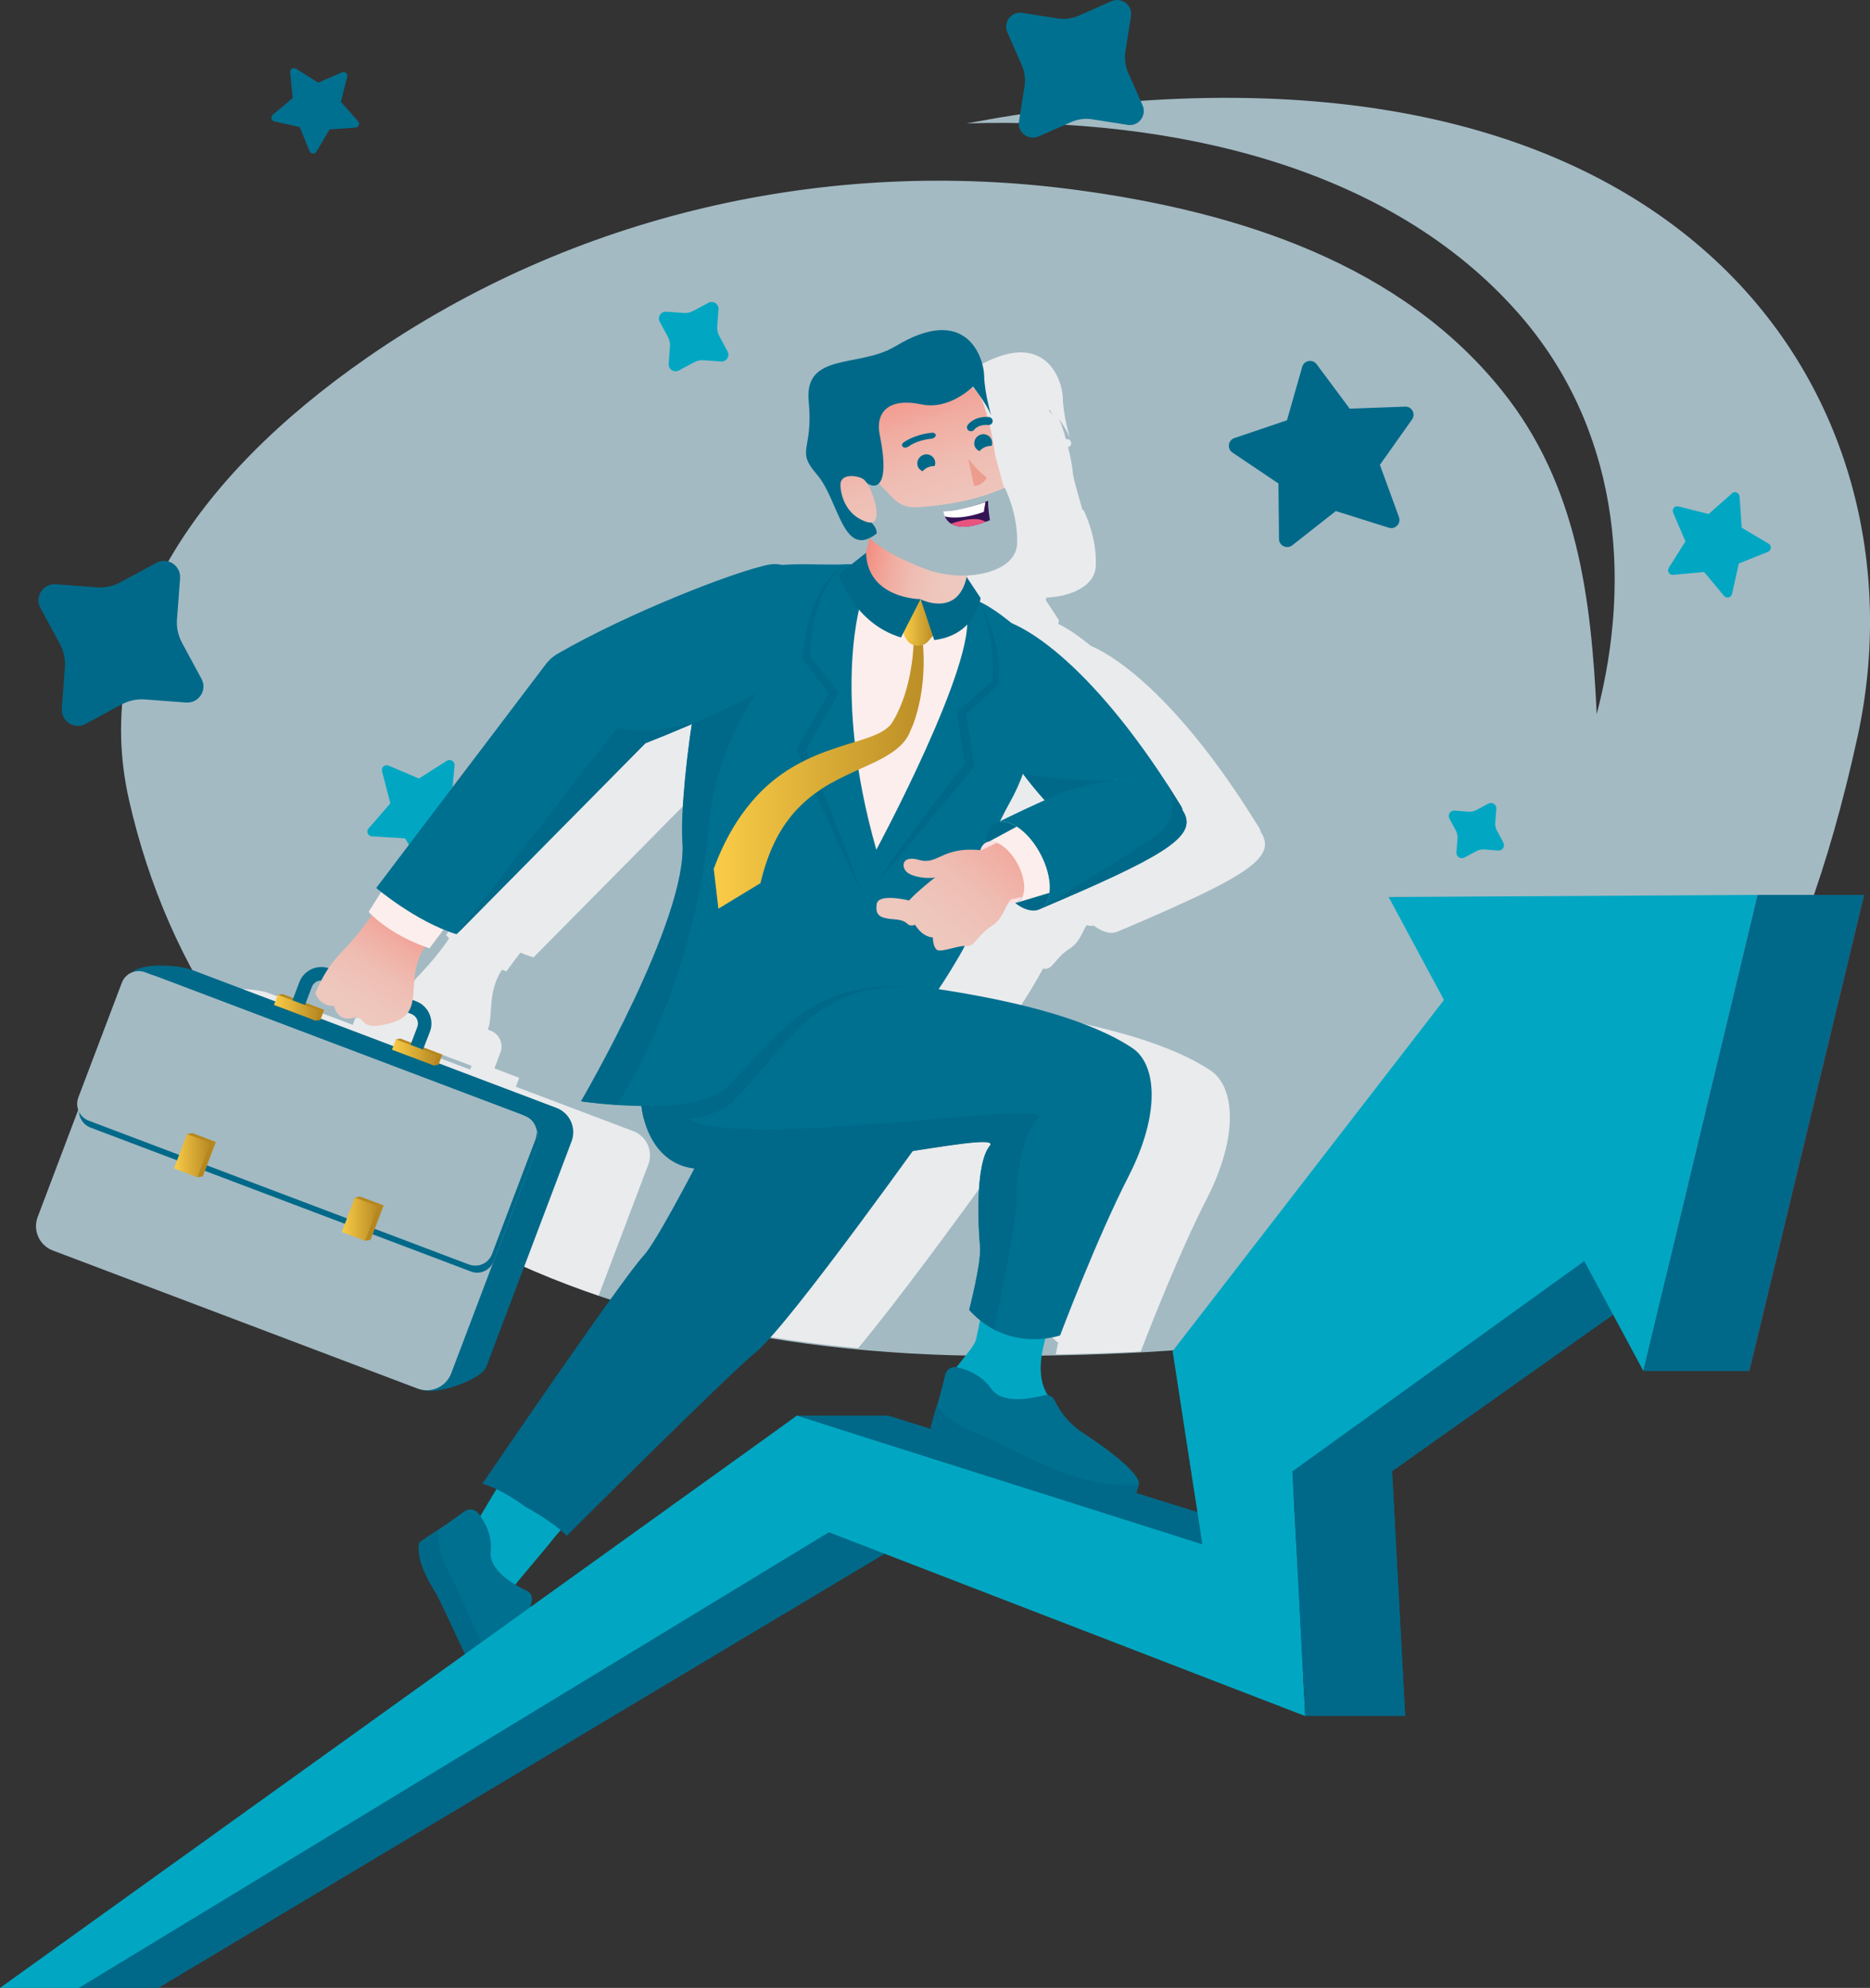 <?xml version="1.0" encoding="UTF-8"?>
<svg xmlns="http://www.w3.org/2000/svg" xmlns:xlink="http://www.w3.org/1999/xlink" id="Layer_1" viewBox="0 0 267.4 284.18">
  <rect x="0" y="0" width="267.4" height="284.18" fill="#333333" stroke="none"/>
  <defs>
    <style>.cls-1{fill:#a3bac3;}.cls-1,.cls-2,.cls-3,.cls-4,.cls-5,.cls-6,.cls-7,.cls-8,.cls-9,.cls-10,.cls-11,.cls-12,.cls-13,.cls-14,.cls-15,.cls-16,.cls-17,.cls-18,.cls-19,.cls-20,.cls-21,.cls-22,.cls-23,.cls-24,.cls-25,.cls-26,.cls-27{stroke-width:0px;}.cls-2{fill:#006989;}.cls-3{fill:url(#linear-gradient);}.cls-4{fill:url(#linear-gradient-11);}.cls-5{fill:url(#linear-gradient-12);}.cls-6{fill:url(#linear-gradient-13);}.cls-7{fill:url(#linear-gradient-10);}.cls-8{fill:#b63760;}.cls-9{fill:#007090;}.cls-10{fill:#ffe0e3;}.cls-11{fill:#b6871e;}.cls-12{fill:#eaebed;}.cls-13{fill:#e9537f;}.cls-14{fill:#01a7c2;}.cls-15{fill:url(#linear-gradient-4);}.cls-16{fill:url(#linear-gradient-2);}.cls-17{fill:url(#linear-gradient-3);}.cls-18{fill:url(#linear-gradient-8);}.cls-19{fill:url(#linear-gradient-9);}.cls-20{fill:url(#linear-gradient-7);}.cls-21{fill:url(#linear-gradient-5);}.cls-22{fill:url(#linear-gradient-6);}.cls-23{fill:#b7b3b8;}.cls-24{fill:#341355;}.cls-25{fill:#fceeec;}.cls-26{fill:#fff;}.cls-27{fill:#ed9d8d;}</style>
    <linearGradient id="linear-gradient" x1="24.88" y1="112.1" x2="30.08" y2="112.1" gradientTransform="translate(0 277.31) scale(1 -1)" gradientUnits="userSpaceOnUse">
      <stop offset="0" stop-color="#facc47"></stop>
      <stop offset="1" stop-color="#b68924"></stop>
    </linearGradient>
    <linearGradient id="linear-gradient-2" x1="48.87" y1="103.02" x2="54.07" y2="103.02" xlink:href="#linear-gradient"></linearGradient>
    <linearGradient id="linear-gradient-3" x1="39.18" y1="133.25" x2="45.7" y2="133.25" xlink:href="#linear-gradient"></linearGradient>
    <linearGradient id="linear-gradient-4" x1="56.06" y1="126.86" x2="62.58" y2="126.86" xlink:href="#linear-gradient"></linearGradient>
    <linearGradient id="linear-gradient-5" x1="49.97" y1="128.47" x2="61.55" y2="147.47" gradientTransform="translate(0 277.31) scale(1 -1)" gradientUnits="userSpaceOnUse">
      <stop offset="0" stop-color="#eec9bf"></stop>
      <stop offset=".28" stop-color="#eec6bc"></stop>
      <stop offset=".5" stop-color="#efbcb2"></stop>
      <stop offset=".7" stop-color="#f1aca1"></stop>
      <stop offset=".89" stop-color="#f39589"></stop>
      <stop offset="1" stop-color="#f48478"></stop>
    </linearGradient>
    <linearGradient id="linear-gradient-6" x1="-1482.38" y1="12.74" x2="-1503.52" y2="22.03" gradientTransform="translate(-648.54 -1198.72) rotate(-118.95)" gradientUnits="userSpaceOnUse">
      <stop offset="0" stop-color="#ff627b"></stop>
      <stop offset="1" stop-color="#ffae5a"></stop>
    </linearGradient>
    <linearGradient id="linear-gradient-7" x1="-1511.48" y1="164.08" x2="-1495.73" y2="164.08" gradientTransform="translate(-1375 -59.65) rotate(-168.53)" xlink:href="#linear-gradient-5"></linearGradient>
    <linearGradient id="linear-gradient-8" x1="137.23" y1="195.56" x2="127.64" y2="224.97" xlink:href="#linear-gradient-5"></linearGradient>
    <linearGradient id="linear-gradient-9" x1="127.23" y1="192.3" x2="117.65" y2="221.71" xlink:href="#linear-gradient-5"></linearGradient>
    <linearGradient id="linear-gradient-10" x1="134.33" y1="134.05" x2="155.19" y2="158.02" xlink:href="#linear-gradient-5"></linearGradient>
    <linearGradient id="linear-gradient-11" x1="127.43" y1="140.05" x2="148.29" y2="164.02" xlink:href="#linear-gradient-5"></linearGradient>
    <linearGradient id="linear-gradient-12" x1="102.04" y1="166.69" x2="134.79" y2="166.69" xlink:href="#linear-gradient"></linearGradient>
    <linearGradient id="linear-gradient-13" x1="129.16" y1="188.24" x2="133.78" y2="188.24" xlink:href="#linear-gradient"></linearGradient>
  </defs>
  <path class="cls-1" d="M265.61,105.36c-16.43,75.1-55.06,88.47-122.98,88.47S29.7,163.89,18.45,114.37c-5.49-24.2,9.35-46.1,34.05-63.25,29.49-20.45,65.64-28.71,101.19-24,24,3.19,46.77,10.86,61.1,28.74,10.81,13.47,12.75,29.67,13.53,46.23,5.23-19.93,2.93-41.2-11.14-57.24-18.42-21.02-49.31-28.09-78.96-27.21,1.45-.26,2.93-.52,4.38-.78C241.53.44,276.07,57.63,265.61,105.36Z"></path>
  <path class="cls-9" d="M148.51,19.51l4.69-2.07c.93-.41,1.97-.54,2.95-.39l5.08.8c1.58.26,2.8-1.35,2.15-2.8l-2.07-4.69c-.41-.93-.54-1.97-.39-2.95l.8-5.08c.26-1.58-1.35-2.8-2.8-2.15l-4.69,2.07c-.93.41-1.97.54-2.95.39l-5.08-.8c-1.58-.26-2.8,1.35-2.15,2.8l2.07,4.69c.41.93.54,1.97.39,2.95l-.8,5.08c-.26,1.55,1.32,2.77,2.8,2.15Z"></path>
  <path class="cls-2" d="M186.21,52.44l-2.18,7.64-7.51,2.54c-.91.31-1.09,1.53-.29,2.07l6.58,4.43.08,7.93c0,.96,1.14,1.5,1.89.91l6.24-4.9,7.57,2.38c.93.29,1.79-.6,1.45-1.53l-2.72-7.46,4.59-6.48c.57-.8-.03-1.89-.98-1.84l-7.93.29-4.74-6.37c-.57-.75-1.79-.54-2.05.39Z"></path>
  <path class="cls-14" d="M63.9,108.75l-3.99,2.54-4.35-1.84c-.54-.23-1.09.26-.93.83l1.19,4.56-3.11,3.58c-.39.44-.1,1.11.49,1.14l4.72.29,2.44,4.04c.31.49,1.04.44,1.24-.1l1.74-4.41,4.61-1.06c.57-.13.73-.86.29-1.22l-3.65-3.01.41-4.72c.03-.54-.62-.93-1.09-.62Z"></path>
  <path class="cls-9" d="M41.49,10.31l.36,3.71-2.85,2.38c-.34.29-.21.86.23.96l3.63.8,1.4,3.45c.18.41.75.47.98.08l1.89-3.19,3.71-.26c.44-.03.67-.57.36-.91l-2.46-2.77.91-3.6c.1-.44-.34-.8-.75-.62l-3.39,1.48-3.14-1.97c-.41-.29-.91.03-.88.47Z"></path>
  <path class="cls-14" d="M247.67,70.53l-3.34,2.95-4.33-1.09c-.52-.13-.98.39-.75.91l1.76,4.09-2.38,3.78c-.29.47.08,1.06.62,1.01l4.43-.41,2.85,3.42c.34.41,1.04.26,1.14-.29l.98-4.35,4.15-1.66c.52-.21.57-.91.1-1.17l-3.84-2.28-.31-4.46c-.05-.54-.67-.83-1.09-.47Z"></path>
  <path class="cls-2" d="M12.23,103.49l5.18-2.8c1.04-.54,2.18-.8,3.34-.7l5.86.44c1.81.13,3.08-1.79,2.2-3.39l-2.8-5.18c-.54-1.04-.8-2.18-.7-3.34l.44-5.86c.13-1.81-1.79-3.08-3.39-2.2l-5.18,2.8c-1.04.54-2.18.8-3.34.7l-5.86-.44c-1.81-.13-3.08,1.79-2.2,3.39l2.8,5.18c.54,1.04.8,2.18.7,3.34l-.44,5.86c-.13,1.81,1.79,3.08,3.39,2.2Z"></path>
  <path class="cls-14" d="M97.07,52.96l2.18-1.17c.44-.23.91-.34,1.4-.29l2.46.18c.75.05,1.3-.75.93-1.43l-1.17-2.18c-.23-.44-.34-.91-.31-1.4l.18-2.46c.05-.75-.75-1.3-1.43-.93l-2.18,1.17c-.44.23-.91.34-1.4.29l-2.46-.18c-.75-.05-1.3.75-.93,1.43l1.17,2.18c.23.44.34.91.29,1.4l-.18,2.46c-.03.78.78,1.3,1.45.93Z"></path>
  <path class="cls-14" d="M209.4,122.59l1.74-.93c.34-.18.73-.26,1.11-.23l1.97.16c.62.05,1.04-.6.75-1.14l-.93-1.74c-.18-.34-.26-.73-.23-1.11l.16-1.97c.05-.62-.6-1.04-1.14-.75l-1.74.93c-.34.18-.73.26-1.11.23l-1.97-.16c-.62-.05-1.04.6-.75,1.14l.93,1.74c.18.34.26.73.23,1.11l-.16,1.97c-.05.62.6,1.04,1.14.75Z"></path>
  <path class="cls-9" d="M212.15,153.17l-.1.13-29.51,38.17c36.51-5.26,61.05-20.78,75.67-60.2l-7.64.05-41.02.26,7.93,14.72-2.59,3.34-2.72,3.52Z"></path>
  <path class="cls-12" d="M29.83,142.36c-.05.03-.13.05-.18.08,11.82,19.62,30.86,34.26,55.95,42.78l7.1-18.73c.73-1.92-.23-4.07-2.15-4.79l-16.79-6.35.49-1.27-3.55-1.35.86-2.28c.47-1.24-.16-2.64-1.4-3.11l-.39-.16c.78-2.15-.1-5.31,2-8.55.21.08.44.16.65.23,0,0,.91-1.3,2-2.67.62.26,1.24.49,1.87.67l13.58-13.73,13.42-13.58s.13-.05.36-.13h.03s.05-.03.08-.03.05-.03.05-.03c.03,0,.05-.03.08-.03s.05-.03.08-.03c.03-.03.05-.03.08-.03s.03-.03.05-.03c.08-.03.13-.05.21-.08.03,0,.05-.03.08-.03s.08-.03.1-.03c.03-.03.08-.03.13-.05.03-.03.05-.03.1-.05.03-.03.08-.03.13-.05.03-.03.08-.03.1-.05.05-.03.13-.05.18-.08.03-.03.05-.03.08-.03.08-.03.13-.05.21-.08.05-.03.08-.03.13-.05s.08-.03.13-.05.1-.03.16-.05.1-.03.13-.05c.05-.03.1-.03.13-.05.05-.03.1-.05.18-.08.08-.03.13-.05.21-.08.08-.03.16-.05.21-.08.05-.03.1-.05.16-.08.05-.03.1-.05.16-.08.05-.03.1-.05.16-.08.05-.03.13-.05.18-.08.05-.03.1-.05.16-.08.05-.03.13-.05.18-.08.05-.03.1-.05.16-.08.1-.05.23-.1.34-.13.05-.03.1-.05.16-.05.08-.03.16-.05.23-.1.05-.03.1-.05.16-.08.08-.03.16-.05.21-.1.05-.03.1-.05.18-.08.08-.03.16-.05.21-.1.05-.03.1-.05.18-.08.1-.05.21-.1.34-.16.05-.03.1-.05.16-.05-.05.26-.08.54-.13.8v.05c-.03.26-.08.52-.1.8v.08c-.03.26-.08.52-.1.78v.08c-.03.26-.08.52-.1.78v.05c-.16,1.11-.26,2.2-.39,3.27v.03c-.03.23-.05.49-.08.73,0,.05,0,.1-.03.16-.03.21-.05.41-.05.6,0,.05,0,.13-.03.18-.03.18-.03.36-.05.54,0,.08,0,.13-.03.21-.03.18-.03.34-.05.52,0,.08,0,.13-.03.21-.03.18-.03.34-.03.52,0,.05,0,.13-.03.18,0,.18-.03.36-.03.54v.16c-.03.47-.05.88-.08,1.32v.1c0,.18-.03.34-.03.52v3.29c0,.16.03.29.03.41.03.34.03.7.03,1.06-.18,11.43-14.54,35.94-14.54,35.94,0,0,.08,0,.21.03h0c.05,0,.1,0,.16.03h0c.05,0,.13.03.21.03h0c.08,0,.16.03.23.03h.03c.18.03.36.05.57.08h.03c.21.03.47.05.73.08h.05c.26.03.54.05.83.08h.05c.13.03.29.03.41.03h.05c.16,0,.31.03.49.05h.03c.16,0,.31.03.47.03h.08c1.22.08,2.59.16,4.04.18.03.1.03.23.05.34.03.13.05.26.05.39,0,.03,0,.05.03.08.03.13.05.26.08.39v.03c.05.29.13.54.18.8h0c.47,1.76,1.27,3.32,2.36,4.51,1.09,1.19,2.51,2.02,4.2,2.31.21.03.39.08.6.1-3.14,5.96-6.01,11.12-7.26,12.44-.78.86-2.49,3.11-4.64,6.09,7.62,1.84,15.68,3.16,24.2,3.96,5.34-6.35,14.17-18.42,18.92-24.98,6.48-1.01,11.17-1.74,11.14-.98,0,.05-.03.13-.1.21-2.18,2.67-1.63,12.02-1.4,14.36.23,2.33-1.55,9.1-1.55,9.1.16.18.34.36.52.54.05.05.13.1.18.18.1.1.21.21.34.31.08.08.16.13.23.21.1.08.18.16.29.23l.03.03c-.1.6-.23,1.17-.34,1.68,4.17-.08,8.21-.21,12.15-.41,1.24-3.21,5.55-14.25,9.48-21.9,4.61-9.04,3.94-15.99.52-18.27-6.45-4.3-17.36-6.84-27.7-8.42,0,0,2.07-3.06,3.73-6.14h.23c1.17.16,1.45-1.5,3.6-2.88,1.45-.93,1.68-2.23,2.41-3.34.36.1.7.13,1.01.05,1.27.98,2.59,1.32,3.58.8h0c.08-.03.16-.08.23-.1,1.14-.49,2.25-.96,3.29-1.4.52-.23,1.01-.44,1.48-.65.91-.39,1.74-.78,2.57-1.14.36-.16.7-.31,1.04-.47,7.85-3.55,11.48-5.8,12.18-7.9.03-.1.08-.21.08-.31.1-.52.03-1.04-.21-1.58,0-.03-.03-.05-.03-.08-.03-.08-.08-.16-.13-.23-.05-.1-.1-.21-.18-.29,0-.08-.03-.16-.05-.23h0c-.03-.08-.05-.16-.1-.23-.03-.03-.05-.08-.05-.1-.16-.26-.31-.52-.47-.75s-.29-.47-.44-.7c-.03-.05-.05-.08-.08-.13-9.33-14.82-17.85-22.21-23.11-24.49-1.92-1.55-3.24-2.44-4.66-3.14.08-.31.1-.52.1-.52l-1.89-2.88c.03-.13.08-.23.1-.36,3.73-.18,6.92-1.74,7.05-4.48.21-4.25-1.76-8.06-1.76-8.06-.05.03-.08.03-.13.05-.6-2.18-1.3-4.38-1.4-5.44s-.36-2.31-.67-3.58c.23-.05.44-.26.44-.52.03-.31-.21-.6-.52-.62h-.23c-.21-.75-.44-1.5-.67-2.15-.1-.31-.23-.57-.39-.86.57.8,1.22,1.84,1.63,2.8,0,0-.96-3.16-1.01-5.67-.05-2.54-2.54-10.42-12.75-4.17-5,3.06-13.03.73-12.31,7.85s-1.92,6.87,1.19,10.47c2.9,3.32,3.58,10.91,7.46,9.07-.16.75-.31,1.45-.52,2.07l-2.02,1.61h-.73c-2.64.16-6.04-.13-9.3.1-.6-.13-1.17-.16-1.66-.05-4.43.8-20.03,6.79-30.42,12.8-.62.36-1.17.86-1.61,1.43l-11.12,14.61c-.98,1.22-2.02,2.59-3.08,4.07l-10.26,13.53s.26.21.7.54l-1.76,2.85s.16.18.44.47c-3.5,5.03-4.9,5.29-6.71,8.42-1.14-.23-2.33.39-2.75,1.5l-.86,2.28-2.44-.91-.67.1-.36.96-12-4.53c-1.79-.67-7.13-1.06-8.53.39ZM155.5,117.8c.65-1.19,1.24-2.49,1.74-3.86,0,0,0,.03.03.03.7.98,1.48,1.92,2.07,2.62.6.7,1.01,1.14,1.01,1.14-2.77,1.24-5.36,2.49-6.35,2.98.44-.88.93-1.84,1.5-2.9ZM153.95,120.83h0s0,0,0,0ZM150.09,58.61s.23.29.54.73c-.21-.23-.41-.44-.65-.62.08-.08.1-.1.1-.1ZM57.06,148.45l10.37,3.91-.21.54-10.37-3.91.21-.54Z"></path>
  <path class="cls-14" d="M86.6,213.28s-5.16,3.78-7.28,6.45c-2.33,2.93-4.69,5.52-6.12,7.44-1.4,1.92-13.19,5.16-8.24-3.89,5.29-9.69,11.71-19.43,11.71-19.43l9.92,9.43Z"></path>
  <path class="cls-2" d="M133.76,160.03s-20.94,29.46-25.68,33.27c-3.84,3.11-26.92,26.12-27.03,26.25h0c-2.02-2.05-5.73-4.04-5.96-4.17h0c-3.84-2.8-6.12-3.26-6.12-3.26,0,0,19.75-29.02,23.06-32.62,3.32-3.6,18.48-34.65,18.48-34.65l22.91-4.48.34,19.67Z"></path>
  <path class="cls-9" d="M77.53,245.83l-2.62,1.74c-6.56-4.3-10.11-15.81-12.96-20.5-2.85-4.69-1.97-6.63-1.94-6.63,2.85-1.84,4.92-3.29,6.4-4.38.62-.47,1.5-.34,2,.29.88,1.14,2,3.08,1.76,5.44-.26,2.62,3.08,4.64,5.16,5.62.57.26.86.88.7,1.5-.47,1.87-.57,3.94.08,6.06,3.14,10.37,1.43,10.86,1.43,10.86Z"></path>
  <path class="cls-2" d="M64.52,225.44c2.59,4.61,5.55,15.39,13.01,20.42l-2.62,1.74c-6.56-4.3-10.11-15.81-12.96-20.5-2.85-4.69-1.94-6.63-1.94-6.63.93-.6,1.84-1.35,2.72-1.79-.1.7-.29,3.08,1.79,6.76Z"></path>
  <polygon class="cls-2" points="241.53 180.27 239.33 181.83 238.22 182.6 230.68 187.94 199.06 210.33 200.93 245.31 186.34 239.79 131.69 219.04 126.51 222.12 22.65 284.18 8.73 284.18 74.37 233.13 108.42 206.68 113.94 202.37 127.02 202.37 137.73 205.72 171.23 216.16 185.35 220.57 185.98 220.77 185.04 214.81 181.67 193.15 212.43 154 212.54 153.87 215.33 150.29 221.24 142.78 239.64 176.75 241.53 180.27"></polygon>
  <polygon class="cls-8" points="266.56 127.93 213.05 128.24 198.57 128.24 250.14 196 266.56 127.93"></polygon>
  <polygon class="cls-14" points="226.55 180.27 184.81 210.33 185.04 214.81 185.35 220.57 186.34 239.79 186.6 244.4 186.62 245.31 136.59 226.01 126.51 222.12 118.52 219.04 39.49 267.05 11.27 284.18 0 284.18 73.51 231.42 109.71 205.43 113.94 202.37 124.77 205.82 171.93 220.77 171.23 216.16 170.51 211.57 167.68 193.15 206.47 142.96 206.63 142.78 212.15 153.17 212.54 153.87 226.58 180.27 226.55 180.27"></polygon>
  <polygon class="cls-14" points="251.35 127.93 198.57 128.24 235 196 251.35 127.93"></polygon>
  <polygon class="cls-2" points="186.65 245.31 200.93 245.31 199.06 210.36 184.81 210.36 186.65 245.31"></polygon>
  <polygon class="cls-2" points="235 196 250.14 196 266.56 127.93 251.35 127.93 235 196"></polygon>
  <path class="cls-2" d="M60.43,198.69l-47.86-20.89c-1.92-.73-2.88-2.88-2.15-4.79l8.19-33.58c.73-1.92,6.87-1.53,8.78-.8l52.19,19.75c1.92.73,2.88,2.88,2.15,4.79l-12.2,32.24c-.73,1.89-7.18,4.02-9.1,3.29Z"></path>
  <path class="cls-1" d="M59.73,198.51l-52.19-19.75c-1.92-.73-2.88-2.88-2.15-4.79l12.2-32.24c.73-1.92,2.88-2.88,4.79-2.15l52.19,19.75c1.92.73,2.88,2.88,2.15,4.79l-12.2,32.21c-.73,1.92-2.88,2.9-4.79,2.18Z"></path>
  <path class="cls-2" d="M67.3,181.75l-54.34-20.55c-1.32-.49-2-1.97-1.5-3.32l6.22-16.4c.49-1.32,1.97-2,3.32-1.5l54.34,20.55c1.32.49,2,1.97,1.5,3.32l-6.24,16.43c-.49,1.32-1.97,2-3.29,1.48Z"></path>
  <path class="cls-1" d="M67.04,180.76l-54.34-20.55c-1.32-.49-2-1.97-1.5-3.32l6.22-16.4c.49-1.32,1.97-2,3.32-1.5l54.34,20.55c1.32.49,2,1.97,1.5,3.32l-6.22,16.4c-.49,1.35-1.97,2-3.32,1.5Z"></path>
  <polygon class="cls-11" points="29 168.17 28.22 168.3 25.65 166.9 26.74 162.11 27.52 161.98 30.86 163.25 29 168.17"></polygon>
  <polygon class="cls-11" points="52.99 177.24 52.21 177.37 49.65 176 50.74 171.2 51.51 171.05 54.86 172.32 52.99 177.24"></polygon>
  <polygon class="cls-3" points="28.22 168.3 24.88 167.03 26.74 162.11 30.08 163.38 28.22 168.3"></polygon>
  <polygon class="cls-16" points="52.21 177.37 48.87 176.12 50.74 171.2 54.08 172.45 52.21 177.37"></polygon>
  <polygon class="cls-11" points="45.81 145.81 45.14 145.91 39.85 143.55 39.72 142.21 40.4 142.1 46.36 144.36 45.81 145.81"></polygon>
  <polygon class="cls-11" points="62.71 152.21 62.04 152.31 56.75 149.95 56.62 148.58 57.29 148.48 63.25 150.76 62.71 152.21"></polygon>
  <path class="cls-2" d="M60.32,150.5l-1.79-.67,1.14-3.01c.29-.75-.1-1.58-.86-1.87l-12.36-4.69c-.36-.13-.75-.13-1.11.03s-.62.44-.75.8l-1.14,3.01-1.79-.67,1.14-3.01c.31-.86.96-1.5,1.76-1.89.83-.36,1.74-.39,2.59-.08l12.36,4.69c1.74.65,2.62,2.62,1.97,4.35l-1.17,3.01Z"></path>
  <polygon class="cls-17" points="45.14 145.91 39.18 143.66 39.72 142.21 45.68 144.46 45.14 145.91"></polygon>
  <polygon class="cls-15" points="62.04 152.31 56.05 150.06 56.62 148.58 62.58 150.83 62.04 152.31"></polygon>
  <path class="cls-9" d="M141.64,88.33c4.61.05,15.37,7.46,27.29,26.98,1.53,2.49-8.03,8.76-13.22,4.9-13.94-10.34-22.41-31.95-14.07-31.87Z"></path>
  <path class="cls-14" d="M150.84,187.79s-4.28,8.5-.39,12.41c3.78,3.78-2,12.26-6.97,8.94-4.95-3.29-8.14-9.92-7.98-11.43.13-1.5,3.71-4.74,4.07-6.24s1.27-6.37,1.27-6.37c0,0,10.49.08,10,2.69Z"></path>
  <path class="cls-9" d="M162.84,212.2l-.88,3.01c-7.77.93-17.88-5.6-23.09-7.36-5.18-1.76-5.78-3.81-5.78-3.84,1.01-3.24,1.66-5.7,2.07-7.49.18-.75.93-1.24,1.71-1.06,1.4.31,3.5,1.09,4.85,3.03,1.48,2.18,5.34,1.55,7.57.98.6-.16,1.22.13,1.5.7.83,1.71,2.1,3.37,3.96,4.59,9.07,5.96,8.08,7.44,8.08,7.44Z"></path>
  <path class="cls-2" d="M139.75,204.94c4.95,1.87,14.15,8.21,23.09,7.26l-.88,3.01c-7.77.93-17.88-5.6-23.09-7.36-5.21-1.76-5.78-3.84-5.78-3.84.34-1.06.54-2.2.93-3.14.36.65,1.76,2.59,5.73,4.07Z"></path>
  <path class="cls-9" d="M112.05,138.97c10.81.98,37.94,2.9,49.88,10.86,3.42,2.28,4.09,9.22-.52,18.27-4.64,9.04-9.82,22.8-9.82,22.8,0,0-7.39,2.62-13.01-3.65,0,0,1.76-6.76,1.55-9.1-.23-2.33-.78-11.69,1.4-14.36s-29.8,5.44-42.86,3.14c-11.79-2.07-9.8-30.06,13.37-27.96Z"></path>
  <path class="cls-2" d="M93.42,148.29c-.86,4.9,2.38,11.79,7.7,12.62,14.07,2.23,49.7-3.78,47.29-1.06-2.41,2.72-3.26,9.35-3.06,11.71.21,2.36-3.14,18.37-3.14,18.37.13.13.23.23.36.34-1.35-.65-2.69-1.61-3.96-3.01,0,0,1.76-6.76,1.55-9.1-.23-2.33-.78-11.69,1.4-14.36s-29.85,5.57-42.89,3.14c-6.87-1.3-9.07-11.79-5.26-18.66Z"></path>
  <path class="cls-2" d="M92.12,160.14c4.38.23,10.18-.08,12.83-2.8,9.04-9.38,11.95-18.11,29.26-15.91-8.81-1.35-17.21-2-22.16-2.44-16.56-1.53-22.28,12.33-19.93,21.14Z"></path>
  <path class="cls-9" d="M144.54,114.45c-4.41,7.98-4.35,11.17-4.56,15.55-.13,3.14-5.78,11.43-5.78,11.43-17.31-2.23-20.99,4.43-30.06,13.81-4.53,4.72-21.07,2.2-21.07,2.2,0,0,15.29-26.12,14.51-37-.57-7.9,3.32-35.45,7.7-37.99,4.38-2.57,11.25-1.53,15.78-1.79,4.38-.23,11.17,2.46,12.8,3.03,6.22,2.12,7.13,2.28,12.49,6.79,3.6,3.01,2.62,15.99-1.81,23.97Z"></path>
  <path class="cls-2" d="M108.11,99.19l-5.26-3.39-2.72.83c-1.76,8.89-2.82,19.38-2.51,23.79.78,10.91-14.51,37-14.51,37,0,0,2.15.34,5.1.52h0c7.88-12.2,12.33-29,13.14-39.75s6.76-18.99,6.76-18.99Z"></path>
  <path class="cls-25" d="M123.29,85.4s-4.53,13.09,2.02,36.07c0,0,14.54-26.98,12.88-33.84-2.93-12.08-14.9-2.23-14.9-2.23Z"></path>
  <path class="cls-21" d="M77.38,101.16c-5.03,1.24-11.82,8.58-19.9,22.73-8.11,14.2-9.02,10.47-12.41,18.09,0,0,.62,1.84,2.69,1.84,0,0,.44,2.25,2.64,1.71,2.2-.54.52,2.2,5.7.65,5.18-1.55,1.19-6.56,5.16-11.53s17.13-17.44,19.1-20.29c2-2.88,1.45-14.3-2.98-13.19Z"></path>
  <path class="cls-22" d="M116.97,86.03c-3.16-3.71-2.77-7.85-16.2-2.1-6.69,2.85-19.82,7.7-24.25,13.47-4.12,5.34-9.48,11.58-9.07,13.55.96,4.77,4.22,12.41,5.88,10.96,7.26-6.27,17.44-15.03,18.94-15.68,5.52-2.36,11.53-5.18,11.53-5.18,0,0,18.61-8.63,13.16-15.03Z"></path>
  <path class="cls-25" d="M52.71,130.36s2.82,3.24,8.71,5.21c0,0,3.19-4.46,4.61-5.62l-10.13-4.66-3.19,5.08Z"></path>
  <path class="cls-9" d="M53.79,126.94s5.73,4.85,11.48,6.61l27-27.31s16.9-6.45,24.2-12.18-1.81-14.2-6.37-13.37c-4.43.78-20.03,6.79-30.42,12.8-.62.36-1.17.86-1.61,1.43l-24.28,32.03Z"></path>
  <path class="cls-20" d="M125.39,67.5s-.36,7.57-1.58,11.53c-1.09,3.63-2.2,9.25,8.16,9.25,7.85,0,7.31-13.32,7.31-13.32l-13.89-7.46Z"></path>
  <path class="cls-18" d="M140.52,57.44c.73,2.07,1.43,4.85,1.66,6.87.21,2.02,2.59,8.11,2.15,10.52-.44,2.41-1.11,5.78-7.62,5.8-6.5,0-9.8-2.46-12.39-6.74-2.62-4.28-4.02-9.15-3.73-10.55.29-1.4.88-7.31,7.64-8.84,6.24-1.43,11.06-.54,12.28,2.93Z"></path>
  <path class="cls-1" d="M124.61,68.04l3.16,3.24c.83.86,1.97,1.3,3.14,1.24,2.75-.13,8.03-.67,12.77-2.8,0,0,1.94,3.81,1.76,8.06-.21,4.25-7.8,5.65-13.27,3.5-5.47-2.15-8.6-4.15-10.34-7.75s-1.66-7.05-1.66-7.05l4.43,1.55Z"></path>
  <path class="cls-27" d="M138.45,65.56s1.35,1.76,2.64,2.72c0,0-.47,1.11-1.81,1.17l-.83-3.89Z"></path>
  <path class="cls-2" d="M129.62,63.97c-.18.05-.36.03-.49-.08-.21-.16-.21-.41.03-.6.05-.05,1.43-1.14,4.07-1.43.31-.03.57.13.57.36s-.26.44-.57.49c-2.15.21-3.24,1.06-3.29,1.11-.1.05-.21.1-.31.13Z"></path>
  <path class="cls-2" d="M138.97,61.64c-.16.03-.31,0-.47-.1-.26-.18-.31-.52-.13-.78.03-.05.93-1.32,3.06-1.14.31.03.54.31.52.62s-.31.54-.62.52c-1.43-.13-2,.62-2.02.67-.08.1-.21.18-.34.21Z"></path>
  <path class="cls-24" d="M141.3,71.59c-.05,1.04.26,2.77.26,2.77-.18.08-.39.16-.6.23-2.64,1.01-4.15.78-4.98.26-.47-.29-.73-.7-.88-1.04-.18-.41-.21-.75-.21-.75,1.66.13,4.17-.67,5.52-1.14.52-.18.88-.34.88-.34Z"></path>
  <path class="cls-26" d="M140.91,71.77l-.23,1.4c-2.49.93-4.59.93-5.6.65-.18-.41-.21-.75-.21-.75,1.66.1,4.72-.83,6.04-1.3Z"></path>
  <path class="cls-13" d="M140.97,74.6c-2.64,1.01-4.15.78-4.98.26.91-.31,2.05-.62,3.11-.65.8-.05,1.4.13,1.87.39Z"></path>
  <path class="cls-2" d="M131.92,67.37c.29-.34.7-.6,1.22-.7.18-.05.34-.05.52-.05.08-.23.1-.52.03-.78-.21-.67-.93-1.06-1.61-.83-.67.21-1.06.93-.86,1.61.1.34.39.6.7.75Z"></path>
  <path class="cls-2" d="M140.06,64.49c.29-.34.7-.6,1.22-.7.18-.05.34-.05.52-.05.08-.23.1-.52.03-.78-.21-.67-.93-1.06-1.61-.83-.67.21-1.06.93-.86,1.61.1.34.36.6.7.75Z"></path>
  <path class="cls-2" d="M127.98,49.54c10.24-6.24,12.7,1.63,12.75,4.17.05,2.54,1.01,5.67,1.01,5.67-.78-1.87-2.62-4.12-2.62-4.12,0,0-3.32,3.42-7.41,2.54-4.66-.98-6.56,1.14-5.91,4.38,1.81,8.97-1.53,7.28-1.89,6.79-.34-.52-3.99-1.48-3.01,1.81.78,2.59,4.56,3.47,4.46,5.49-4.85,3.81-5.39-4.79-8.53-8.42-3.14-3.6-.49-3.37-1.19-10.47-.7-7.1,7.31-4.77,12.33-7.85Z"></path>
  <path class="cls-19" d="M123.47,68.51c-.6-.47-3.39-1.04-3.29.93.1,1.84,1.06,4.33,3.78,5.18,2.75.86.78-5.1-.49-6.12Z"></path>
  <ellipse class="cls-2" cx="145.54" cy="123.82" rx="3.68" ry="6.92" transform="translate(-40.99 82.36) rotate(-27.86)"></ellipse>
  <ellipse class="cls-10" cx="143.24" cy="124.71" rx="2.57" ry="4.82" transform="translate(-41.67 81.39) rotate(-27.86)"></ellipse>
  <path class="cls-7" d="M139.85,121.71c5.93-2.28,14.25-9.15,17.57-10.18,3.32-1.01,14.04,2.93,11.66,6.82-2.69,4.43-9.74,7-25.65,10.47l-3.58-7.1Z"></path>
  <path class="cls-4" d="M140.14,121.53c-5.47-.52-6.01,2.18-8.71,1.4-2.69-.78-2.62,1.3-1.48,1.94,1.11.65,3.24.78,3.81.52,0,0-2.75,2.15-3.76,3.34,0,0-4.43-1.11-4.64.52-.21,1.61.41,2.02,2.62,2.18,2.2.16,1.45,1.17,2.88.78,0,0,.91,1.68,2.54,1.81,0,0-.03,1.24.54,1.74.6.49,3.11-.67,4.28-.52s1.45-1.5,3.6-2.88c2.15-1.37,1.66-3.6,3.96-4.79,2.28-1.17-.18-5.52-5.65-6.04Z"></path>
  <path class="cls-25" d="M145.53,123.52c-1.14-2.12-2.9-3.45-4.15-3.19h0l5.1-2.75,5.23,9.56-6.37,1.92c.05-.03.1-.05.16-.08,1.27-.67,1.27-3.11.03-5.47Z"></path>
  <path class="cls-9" d="M148.76,129.92c1.79-.96,1.81-4.46.03-7.83-1.68-3.19-4.38-5.13-6.17-4.51.47-.23,11.51-5.7,14.77-6.19,3.34-.49,10.47,1.61,12.02,5,1.55,3.37-3.55,6.27-20.65,13.53Z"></path>
  <path class="cls-2" d="M121.09,80.64c-.54.29-1.04.73-1.45,1.17-.1.1-.21.23-.31.36s-.21.23-.29.36c-.18.26-.36.49-.52.78-.16.26-.34.52-.47.8s-.29.54-.41.83l-.34.86c-.1.29-.21.6-.29.88l-.16.44c-.05.16-.08.31-.13.44l-.23.91c-.08.31-.1.6-.18.91-.05.31-.13.6-.16.91-.08.62-.16,1.22-.23,1.84l-.13,1.87-.1-.36,2,2.51c.67.83,1.35,1.68,2,2.54l.26.34-.21.36-2.31,4.04-2.33,4.02.03-.54c.73,1.68,1.4,3.39,2.1,5.1.7,1.71,1.37,3.42,2.05,5.13.67,1.71,1.32,3.42,1.97,5.16.65,1.71,1.3,3.45,1.89,5.18-.83-1.66-1.61-3.32-2.38-4.98s-1.55-3.34-2.31-5c-.75-1.68-1.5-3.34-2.25-5.03-.73-1.68-1.48-3.37-2.2-5.05l-.13-.29.16-.26,2.31-4.04,2.36-4.02.05.67c-.65-.86-1.3-1.71-1.94-2.57l-1.94-2.57-.13-.18.03-.18.21-1.89c.1-.62.21-1.27.31-1.89.13-.62.29-1.24.47-1.87l.29-.91c.05-.16.1-.31.16-.47l.18-.44c.44-1.19,1.06-2.33,1.81-3.37.18-.26.41-.49.62-.75.1-.13.23-.23.34-.34.1-.1.23-.23.34-.34.49-.49,1.04-.86,1.63-1.09Z"></path>
  <path class="cls-2" d="M140.14,86.03c.47.88.88,1.79,1.24,2.75.36.93.65,1.89.91,2.88.23.98.41,2,.52,3.01.08,1.01.08,2.05-.05,3.08l-.03.16-.13.13c-.78.73-1.55,1.45-2.36,2.18l-2.36,2.18.21-.54.6,3.71.29,1.87.29,1.87.05.29-.18.21-3.39,4.09-1.71,2.05-1.71,2.05c-.57.67-1.14,1.37-1.71,2.05l-1.71,2.02c-1.17,1.35-2.31,2.69-3.5,4.04.98-1.48,2-2.93,3.03-4.38.52-.73,1.04-1.45,1.55-2.15.52-.73,1.06-1.43,1.58-2.15l1.61-2.12,1.63-2.1c1.09-1.4,2.2-2.8,3.32-4.17l-.13.49-.29-1.87-.29-1.87-.57-3.71-.05-.34.26-.21,2.44-2.1c.8-.7,1.63-1.4,2.44-2.1l-.16.29c.16-.93.23-1.92.21-2.88-.03-.98-.13-1.94-.29-2.93s-.39-1.94-.65-2.9c-.13-.49-.26-.96-.41-1.43-.16-.49-.31-.96-.49-1.43Z"></path>
  <path class="cls-23" d="M128.86,89.08s3.55,1.11,5.34.18c1.79-.93-.8-2.25-.8-2.25l-1.55-.78-.88-.21-2.1,3.06Z"></path>
  <path class="cls-5" d="M131.9,91.31c.13,1.01.16,1.97.18,2.98,0,.98-.03,1.97-.13,2.98-.18,2-.57,3.96-1.24,5.93l-.13.36-.16.36-.31.73c-.03.05-.05.1-.08.18l-.1.21-.23.41c-.18.26-.36.52-.57.75-.83.93-1.81,1.55-2.72,2.07-.93.52-1.84.93-2.75,1.35-.88.39-1.76.78-2.59,1.19-.83.39-1.63.8-2.41,1.24-.78.44-1.5.93-2.2,1.43-1.37,1.04-2.59,2.2-3.6,3.52-2.05,2.64-3.32,5.86-4.12,9.25l-6.01,3.65-.67-5.7c.73-1.97,1.61-3.91,2.72-5.78,1.09-1.84,2.41-3.6,3.94-5.16,1.53-1.55,3.29-2.88,5.16-3.91.93-.52,1.87-.98,2.82-1.37.96-.41,1.92-.75,2.85-1.06,1.89-.65,3.76-1.11,5.36-1.76.8-.31,1.5-.7,2.02-1.14.13-.1.23-.23.36-.34l.13-.18.08-.1s.05-.1.08-.13l.34-.57.16-.29.16-.31c.8-1.61,1.37-3.34,1.76-5.16.21-.91.34-1.84.47-2.75.1-.93.18-1.89.18-2.77l1.27-.13Z"></path>
  <path class="cls-6" d="M129.17,88.57v1.61c0,.34.08.65.26.93l.16.26c.31.54.86.88,1.48.93h.1c.6.05,1.19-.18,1.58-.65l.6-.7c.36-.41.52-.96.44-1.48l-.29-2c-.13-.86-.8-1.53-1.66-1.61-.05,0-.1,0-.18-.03-.83-.1-1.66.34-1.97,1.11l-.36.88c-.13.26-.16.49-.16.73Z"></path>
  <path class="cls-2" d="M123.84,79.03l-3.89,3.08s2.05,6.97,8.89,9.02l2.8-5.49c-.05.03-7.59-.05-7.8-6.61Z"></path>
  <path class="cls-2" d="M138.22,82.48l2,3.01s-.62,5.26-6.63,6.01l-1.94-5.83c-.05,0,5.29,2.69,6.58-3.19Z"></path>
  <path class="cls-2" d="M98.86,103.54c.08-.16.13-.23.13-.23,0,0-5.83,1.92-10.75.7l-22.93,29.54,27-27.31s2.75-1.06,6.56-2.69Z"></path>
  <path class="cls-2" d="M146.3,110.62s5.47,1.04,13.09.98c0,0-4.9.39-10.03,2.77.03,0-1.63-1.79-3.06-3.76Z"></path>
  <path class="cls-2" d="M148.76,129.92c17.1-7.26,22.21-10.16,20.65-13.53-.1-.21-.21-.39-.34-.6-.03-.16-.08-.34-.16-.47-.7-1.14-1.4-2.25-2.07-3.32.05.1,2.51,4.51-1.43,7.33-3.68,2.67-14.93,9.48-16.48,10.44-.05.05-.1.08-.18.13h0Z"></path>
</svg>
